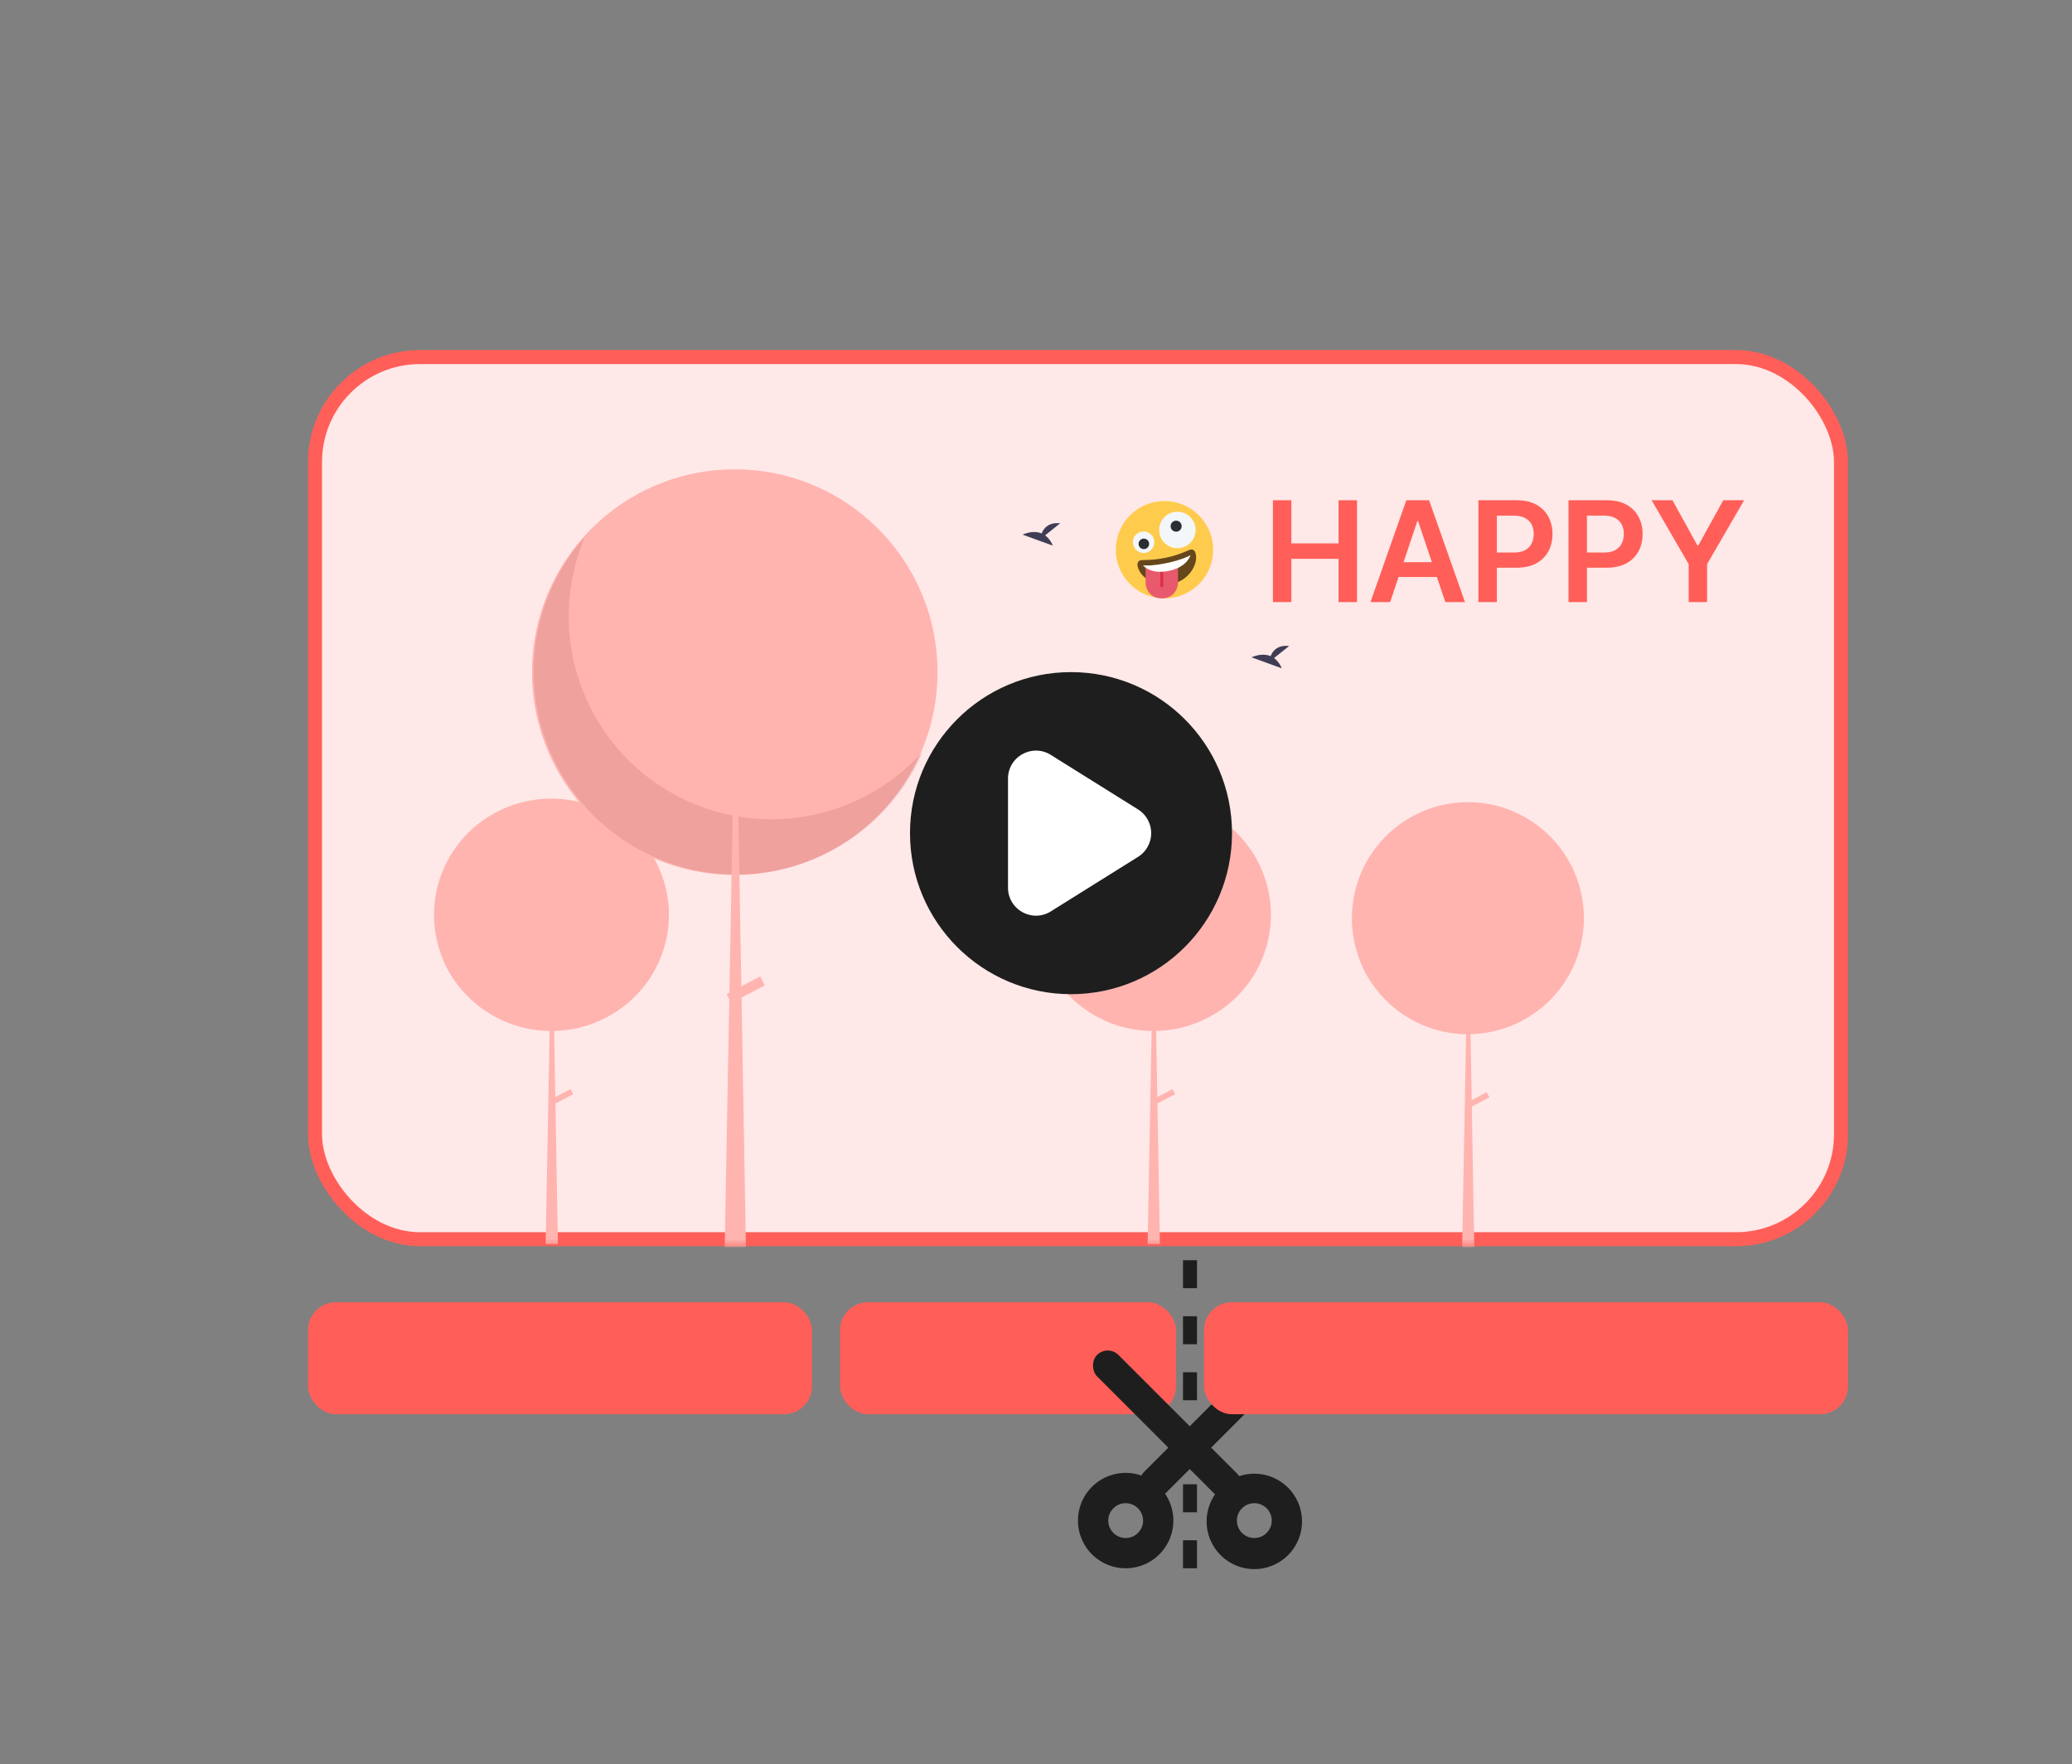 <svg width="148" height="126" fill="none" xmlns="http://www.w3.org/2000/svg"><rect width="100%" height="100%" fill="#808080" stroke="none"/><rect x="22.5" y="25.5" width="109" height="63" rx="7.5" fill="#FFE8E8" stroke="#FF5F58"/><rect x="22" y="93" width="36" height="8" rx="2" fill="#FF5F58"/><rect x="60" y="93" width="24" height="8" rx="2" fill="#FF5F58"/><rect width="2.162" height="14.167" rx="1.081" transform="scale(-1 1) rotate(45 -155.445 -47.512)" fill="#1E1E1E"/><path fill-rule="evenodd" clip-rule="evenodd" d="m87.135 99.703-5.409 5.409a1.07 1.07 0 0 0-.196.267 3.406 3.406 0 1 0 1.689 1.296l.036-.034 6.938-6.938h-3.058Zm3.703 8.892a1.243 1.243 0 1 1-2.487 0 1.243 1.243 0 0 1 2.487 0Zm2.162 0a3.406 3.406 0 1 1-6.811-.001 3.406 3.406 0 0 1 6.811.001Zm-11.352 0a1.243 1.243 0 1 1-2.486 0 1.243 1.243 0 0 1 2.486 0Z" fill="#1E1E1E"/><rect x="86" y="93" width="46" height="8" rx="2" fill="#FF5F58"/><mask id="a" style="mask-type:alpha" maskUnits="userSpaceOnUse" x="24" y="33" width="106" height="56"><rect x="24" y="33" width="106" height="56" rx="8" fill="#E4C1FF"/></mask><g mask="url(#a)"><path d="M113.136 65.572a8.284 8.284 0 0 0-6.31-8.042 8.286 8.286 0 0 0-9.594 11.304l-.025-.027a8.292 8.292 0 0 0 1.51 2.335l.005.006c.05.056.102.11.154.165a8.263 8.263 0 0 0 5.844 2.543l-.28 15.207h.865l-.175-10.037 1.251-.659-.19-.362-1.069.562-.082-4.712a8.29 8.29 0 0 0 8.096-8.283ZM90.779 65.33c-.001-1.231-.278-2.446-.813-3.558a8.313 8.313 0 0 0-2.276-2.87 8.426 8.426 0 0 0-3.3-1.627 8.478 8.478 0 0 0-3.686-.07 8.434 8.434 0 0 0-3.361 1.5 8.323 8.323 0 0 0-2.386 2.78 8.228 8.228 0 0 0-.281 7.112l-.025-.027c.372.859.889 1.65 1.528 2.339l.005.006.157.165a8.365 8.365 0 0 0 2.7 1.86 8.44 8.44 0 0 0 3.217.686l-.284 15.231h.876l-.177-10.052 1.267-.66-.193-.363-1.082.563-.083-4.72a8.433 8.433 0 0 0 5.807-2.495 8.252 8.252 0 0 0 2.39-5.8ZM47.779 65.33c-.001-1.231-.279-2.446-.813-3.558a8.313 8.313 0 0 0-2.276-2.87 8.427 8.427 0 0 0-3.3-1.627 8.478 8.478 0 0 0-3.686-.07 8.434 8.434 0 0 0-3.361 1.5 8.322 8.322 0 0 0-2.386 2.78 8.227 8.227 0 0 0-.281 7.112l-.025-.027c.372.859.889 1.65 1.528 2.339l.005.006.157.165a8.367 8.367 0 0 0 2.7 1.86 8.44 8.44 0 0 0 3.217.686l-.284 15.231h.876l-.177-10.052 1.267-.66-.193-.363-1.082.563-.083-4.72a8.433 8.433 0 0 0 5.807-2.495 8.252 8.252 0 0 0 2.39-5.8Z" fill="#FFB4B0"/><path d="M90.922 43v-7.273h1.318v3.08h3.37v-3.08h1.32V43h-1.32v-3.09h-3.37V43h-1.318Zm8.376 0H97.89l2.561-7.273h1.626L104.642 43h-1.406l-1.942-5.781h-.057L99.297 43Zm.046-2.852h3.835v1.059h-3.835v-1.059ZM105.6 43v-7.273h2.727c.559 0 1.028.104 1.407.313.381.208.668.495.863.86.196.361.294.773.294 1.235 0 .466-.098.88-.294 1.243a2.112 2.112 0 0 1-.87.856c-.384.206-.856.309-1.417.309h-1.808v-1.084h1.63c.327 0 .594-.056.803-.17.208-.114.362-.27.461-.469.102-.199.153-.427.153-.685a1.46 1.46 0 0 0-.153-.682 1.033 1.033 0 0 0-.465-.458c-.208-.111-.477-.167-.806-.167h-1.207V43H105.6Zm6.436 0v-7.273h2.727c.559 0 1.027.104 1.406.313.381.208.669.495.863.86.197.361.295.773.295 1.235 0 .466-.098.88-.295 1.243a2.1 2.1 0 0 1-.87.856c-.383.206-.856.309-1.417.309h-1.807v-1.084h1.63c.326 0 .594-.056.802-.17.209-.114.362-.27.462-.469.102-.199.153-.427.153-.685a1.46 1.46 0 0 0-.153-.682c-.1-.196-.255-.35-.465-.458-.209-.111-.477-.167-.806-.167h-1.208V43h-1.317Zm5.938-7.273h1.488l1.779 3.218h.071l1.779-3.218h1.488l-2.645 4.56V43h-1.314v-2.713l-2.646-4.56Z" fill="#FF5F58"/><path d="M52.483 62.485c7.998 0 14.482-6.484 14.482-14.483 0-7.998-6.484-14.483-14.482-14.483C44.484 33.52 38 40.004 38 48.002c0 7.999 6.484 14.483 14.483 14.483Z" fill="#FFB4B0"/><path opacity=".2" d="M41.79 38.329a14.484 14.484 0 0 0 24.133 15.328 14.484 14.484 0 1 1-24.132-15.328Z" fill="#B15853"/><path d="M52.522 48.002h.04l.716 41.06h-1.512l.756-41.06Z" fill="#FFB4B0"/><path d="m54.294 69.734-2.394 1.26.334.634 2.394-1.26-.334-.634Z" fill="#FFB4B0"/><path d="m74.65 38.234 1.075-.86c-.835-.092-1.178.363-1.319.724-.653-.27-1.363.084-1.363.084l2.152.781a1.628 1.628 0 0 0-.545-.729ZM91.003 46.996l1.076-.86c-.836-.093-1.179.363-1.32.724-.652-.271-1.362.084-1.362.084l2.151.78a1.628 1.628 0 0 0-.545-.728ZM73.365 55.472l1.075-.86c-.835-.092-1.178.363-1.319.724-.653-.271-1.363.084-1.363.084l2.151.781a1.628 1.628 0 0 0-.544-.729Z" fill="#3F3D56"/><path d="M86.574 38.531a3.473 3.473 0 1 1-6.792 1.456 3.473 3.473 0 0 1 6.792-1.456Z" fill="#FFCB4C"/><path d="M85.357 37.524a1.3 1.3 0 1 1-2.54.545 1.3 1.3 0 0 1 2.54-.545Z" fill="#F4F7F9"/><path d="M84.01 37.971a.393.393 0 1 0 0-.786.393.393 0 0 0 0 .786Z" fill="#292F33"/><path d="M82.424 38.541a.76.76 0 1 1-1.485.318.76.76 0 0 1 1.486-.318Z" fill="#F4F7F9"/><path d="M81.76 39.211a.375.375 0 1 0-.157-.732.375.375 0 0 0 .157.732Z" fill="#292F33"/><path d="M83.299 39.825c-.684.146-1.154.164-1.739.175-.133.003-.377.081-.296.458.162.755 1.23 1.512 2.44 1.254 1.207-.26 1.872-1.388 1.71-2.143-.08-.377-.335-.349-.458-.296-.537.229-.974.406-1.657.552Z" fill="#65471B"/><path d="M81.828 40.417v1.157c0 .58.386 1.158 1.158 1.158.771 0 1.157-.579 1.157-1.158v-1.157h-2.315Z" fill="#E8596E"/><path d="M82.986 41.937a.105.105 0 0 0 .105-.105v-1.215h-.21v1.215c0 .058.047.105.105.105Z" fill="#DD2F45"/><path d="M81.643 40.378s.606.067 1.738-.176c1.132-.242 1.657-.552 1.657-.552s-.215.835-1.536 1.118c-1.32.283-1.86-.39-1.86-.39Z" fill="#fff"/></g><circle cx="76.5" cy="59.5" r="11.5" fill="#1E1E1E"/><path fill-rule="evenodd" clip-rule="evenodd" d="M81.286 57.804a2 2 0 0 1 0 3.392l-6.226 3.892c-1.332.832-3.06-.126-3.06-1.696v-7.784c0-1.57 1.728-2.528 3.06-1.695l6.226 3.891Z" fill="#fff"/><path d="M85 90v23" stroke="#1E1E1E" stroke-dasharray="2 2"/></svg>